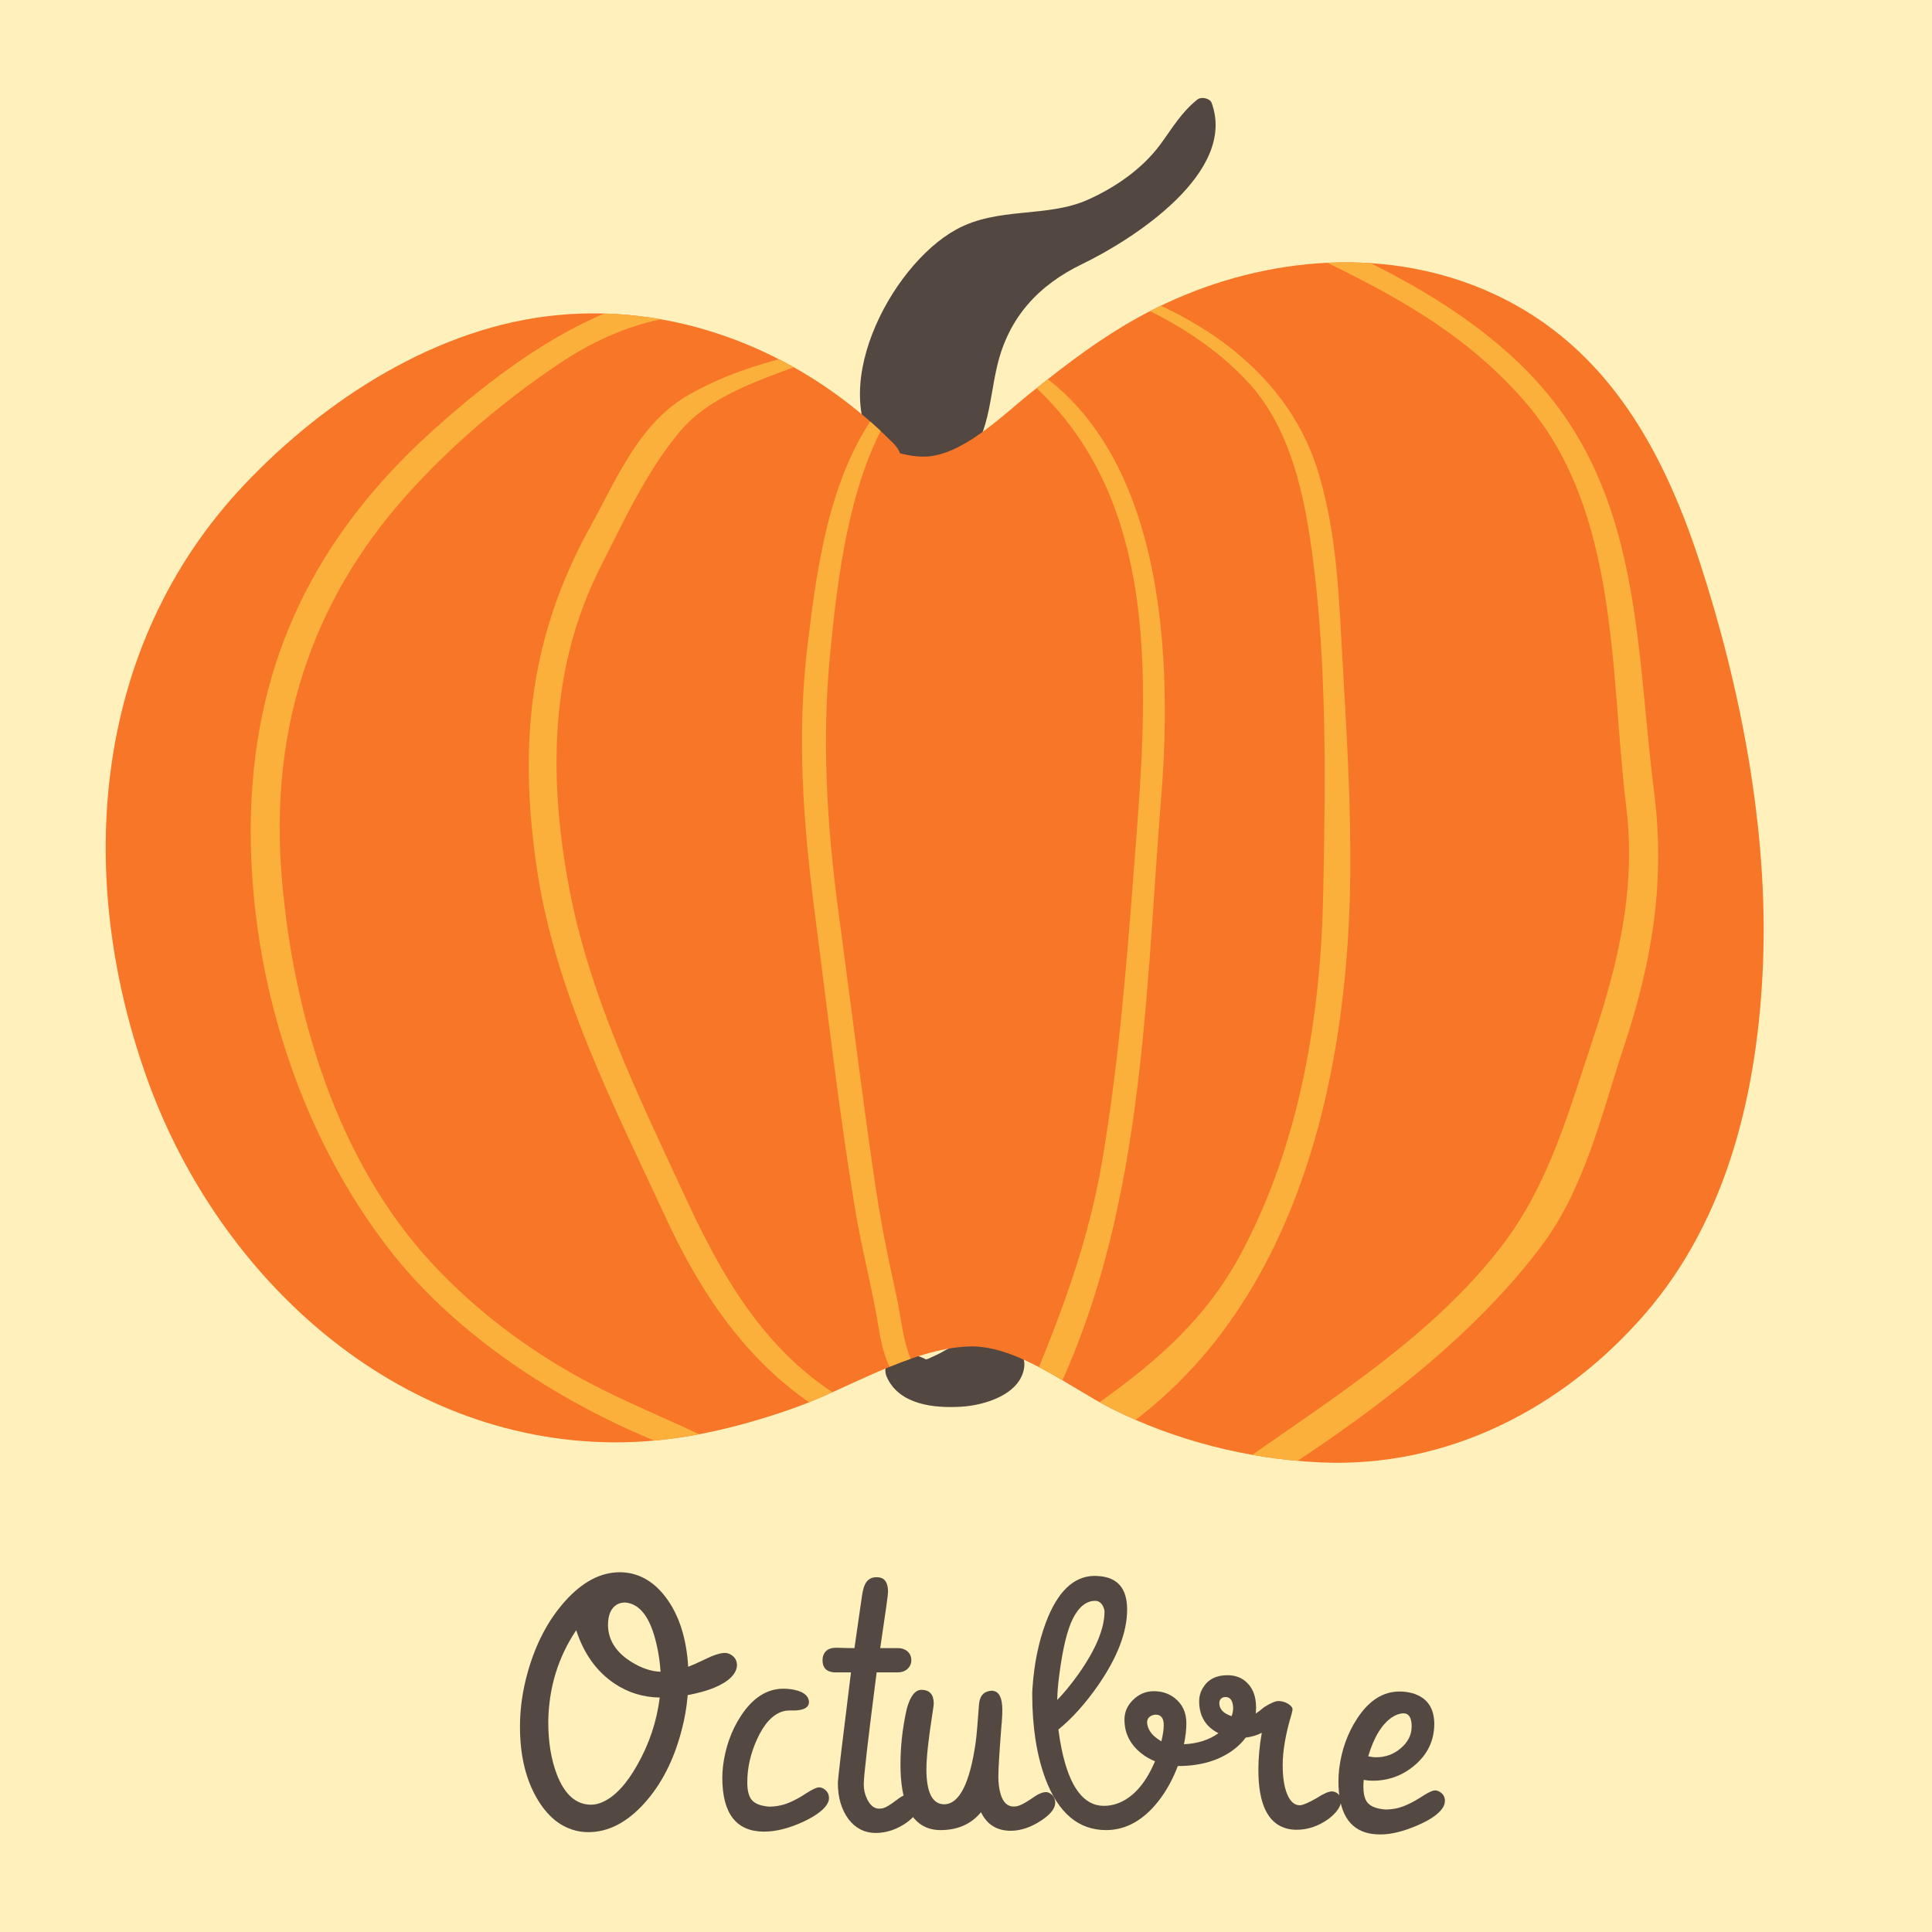 <?xml version="1.0" encoding="utf-8"?>
<!-- Generator: Adobe Illustrator 15.0.0, SVG Export Plug-In . SVG Version: 6.00 Build 0)  -->
<!DOCTYPE svg PUBLIC "-//W3C//DTD SVG 1.1//EN" "http://www.w3.org/Graphics/SVG/1.1/DTD/svg11.dtd">
<svg version="1.1" id="Capa_1" xmlns="http://www.w3.org/2000/svg" xmlns:xlink="http://www.w3.org/1999/xlink" x="0px" y="0px"
	 width="113.391px" height="113.391px" viewBox="0 0 113.391 113.391" enable-background="new 0 0 113.391 113.391"
	 xml:space="preserve">
<rect x="0" y="0" fill="#FFF0BC" width="113.391" height="113.391"/>
<rect x="-43.471" y="0" fill="#544842" width="19.333" height="40.667"/>
<path fill="#534741" d="M71.112,6.038c-0.1-0.272-0.607-0.376-0.826-0.204c-0.938,0.735-1.488,1.697-2.193,2.653
	c-1.056,1.427-2.633,2.512-4.234,3.23c-2.428,1.088-5.281,0.4-7.744,1.756c-3.906,2.147-7.812,9.698-4.233,13.506
	c0.999,1.062,2.785,1.42,4.049,0.641c2.135-1.315,2.068-3.956,2.604-6.187c0.68-2.835,2.437-4.708,4.986-5.939
	C66.537,14.036,72.611,10.115,71.112,6.038"/>
<path fill="#534741" d="M57.692,78.544c-0.923,0.141-1.636,0.354-2.448,0.837c-0.168,0.099-0.541,0.262-0.787,0.375
	c0.01-0.006-0.042,0.011-0.11,0.031c-0.412-0.231-0.889-0.336-1.367-0.271c-0.67,0.09-1.248,0.612-0.926,1.318
	c0.742,1.624,2.786,1.819,4.34,1.729c1.392-0.079,3.498-0.717,3.715-2.307C60.277,79.036,58.694,78.392,57.692,78.544"/>
<path fill="#F77628" d="M99.739,32.927c-2.248-6.87-5.732-13.018-12.674-15.944c-6.188-2.604-13.311-1.838-19.227,1.103
	c-2.745,1.365-5.104,3.162-7.479,5.078c-1.57,1.27-3.926,3.603-6.108,3.637c-0.467,0.006-0.944-0.07-1.429-0.196
	c-0.062-0.182-0.182-0.377-0.392-0.588c-5.147-5.201-12.353-8.232-19.73-7.522c-7.019,0.674-13.589,4.918-18.336,9.924
	c-9.059,9.553-9.989,23.199-5.658,35.089c4.204,11.534,14.52,21.028,27.232,21.145c3.643,0.034,7.157-0.784,10.578-1.982
	c3.193-1.117,6.933-3.531,10.366-3.646c2.804-0.094,5.927,2.423,8.33,3.635c3.785,1.904,8.049,2.976,12.271,3.169
	c7.469,0.347,14.256-3.169,19.063-8.714c4.912-5.664,6.629-13.233,6.926-20.527C103.791,48.739,102.174,40.365,99.739,32.927"/>
<g>
	<defs>
		<path id="SVGID_1_" d="M67.838,18.087c-2.745,1.364-5.104,3.161-7.479,5.077c-1.57,1.27-3.926,3.604-6.108,3.637
			c-0.467,0.006-0.945-0.069-1.429-0.196c-0.062-0.181-0.182-0.377-0.393-0.588c-5.147-5.201-12.352-8.232-19.73-7.522
			c-7.02,0.674-13.589,4.918-18.336,9.924c-9.059,9.553-9.989,23.199-5.658,35.089c4.203,11.534,14.52,21.028,27.231,21.145
			c3.644,0.034,7.157-0.783,10.58-1.981c3.192-1.118,6.931-3.533,10.365-3.647c2.804-0.093,5.927,2.424,8.328,3.636
			c3.786,1.904,8.05,2.976,12.272,3.17c7.469,0.346,14.256-3.17,19.063-8.715c4.912-5.664,6.629-13.233,6.928-20.527
			c0.318-7.849-1.301-16.222-3.734-23.66c-2.246-6.871-5.732-13.018-12.674-15.943c-2.582-1.087-5.326-1.588-8.079-1.588
			C75.143,15.397,71.285,16.372,67.838,18.087"/>
	</defs>
	<clipPath id="SVGID_2_">
		<use xlink:href="#SVGID_1_"  overflow="visible"/>
	</clipPath>
	<path clip-path="url(#SVGID_2_)" fill="#FBB03B" d="M47.194,18.645c-7.664-4.567-16.364,1.699-21.9,6.718
		c-6.696,6.075-10.308,13.274-10.564,22.345c-0.253,9.034,2.647,18.66,8.248,25.79C27.7,79.514,35.779,84.139,43.082,86.17
		c0.628,0.174,0.962-0.434,0.362-0.769c-2.988-1.657-6.238-2.813-9.248-4.449c-3.277-1.783-6.268-4.039-8.811-6.771
		c-5.617-6.03-8.208-14.74-8.855-22.784c-0.682-8.464,1.651-15.955,7.294-22.291c2.599-2.915,5.693-5.542,8.93-7.72
		c4.539-3.056,8.888-3.611,14.105-2.274C47.157,19.187,47.58,18.875,47.194,18.645"/>
	<path clip-path="url(#SVGID_2_)" fill="#FBB03B" d="M51.428,83.106c-5.664-2.484-8.636-7.29-11.129-12.682
		c-2.807-6.063-5.764-12.016-6.958-18.65c-1.141-6.334-1.05-12.678,1.905-18.503c1.36-2.683,2.677-5.555,4.603-7.881
		c1.962-2.372,5.259-3.211,7.988-4.319c0.325-0.135-0.056-0.449-0.279-0.404c-2.491,0.498-4.867,1.233-7.093,2.481
		c-2.959,1.661-4.256,4.945-5.816,7.76c-3.556,6.42-4.208,12.663-3.168,19.885c1.063,7.38,4.517,14.031,7.613,20.715
		c2.524,5.448,5.971,10.119,11.611,12.593C51.566,84.476,52.48,83.567,51.428,83.106"/>
	<path clip-path="url(#SVGID_2_)" fill="#FBB03B" d="M54.282,81.153c-1.281-1.474-1.292-3.434-1.701-5.255
		c-0.497-2.206-0.931-4.422-1.257-6.659c-0.758-5.189-1.396-10.399-2.097-15.597c-0.696-5.166-1.008-10.199-0.493-15.406
		c0.444-4.48,1.09-9.73,3.351-13.69c0.191-0.332-0.487-0.575-0.676-0.309c-2.77,3.901-3.458,9.021-4.018,13.666
		c-0.633,5.246-0.25,10.439,0.427,15.656c0.756,5.824,1.419,11.689,2.381,17.484c0.382,2.31,0.999,4.573,1.37,6.884
		c0.229,1.419,0.589,2.851,1.832,3.683C53.752,81.845,54.77,81.714,54.282,81.153"/>
	<path clip-path="url(#SVGID_2_)" fill="#FBB03B" d="M58.962,20.707c-0.224-0.104-0.603,0.096-0.31,0.3
		c9.742,6.803,8.76,18.834,7.953,29.284c-0.465,6.025-0.914,11.992-1.938,17.957c-0.955,5.56-3.023,10.5-5.236,15.644
		c-0.221,0.519,1.003,0.892,1.256,0.439c6.464-11.514,6.449-24.866,7.475-37.675C68.852,38.013,68.26,25.04,58.962,20.707"/>
	<path clip-path="url(#SVGID_2_)" fill="#FBB03B" d="M78.817,39.167c-0.223-3.888-0.311-7.742-1.459-11.496
		c-1.914-6.259-7.893-9.859-13.938-11.391c-0.315-0.082-0.393,0.251-0.088,0.343c3.628,1.093,7.357,3.027,9.943,5.837
		c2.213,2.404,3.096,5.808,3.582,8.947c1.041,6.75,0.938,14.082,0.807,20.897c-0.139,7.319-1.355,14.773-4.838,21.289
		c-3.192,5.972-8.615,8.783-13.854,12.565c-0.646,0.467,0.514,1.021,0.959,0.854c14.813-5.529,19.15-21.253,19.318-35.562
		C79.296,47.356,79.05,43.255,78.817,39.167"/>
	<path clip-path="url(#SVGID_2_)" fill="#FBB03B" d="M97.078,46.449c-1.031-8.117-0.754-16.629-6.203-23.279
		c-2.18-2.661-5.105-4.794-8.078-6.477c-1.816-1.03-3.687-1.926-5.606-2.75c-1.146-0.491-3.43-1.651-4.568-1.459
		c0.211-0.033,0.057-0.214-0.075-0.233c-0.192-0.028-0.387-0.059-0.58-0.09c-0.287-0.043-0.324,0.264-0.094,0.378
		c6.392,3.179,12.902,5.512,17.693,11.115c5.484,6.413,4.916,15.811,5.879,23.71c0.58,4.759-0.457,9.136-1.951,13.606
		c-1.416,4.242-2.566,8.498-5.32,12.108c-5.193,6.815-13.477,10.932-20.013,16.257c-0.649,0.528,0.603,1.089,1.093,0.784
		c7.483-4.607,15.834-9.854,21.195-16.965c2.564-3.399,3.547-7.769,4.861-11.731C96.979,56.398,97.748,51.73,97.078,46.449"/>
</g>
<g>
	<path fill="#544842" d="M30.518,101.338c0-1.061,0.153-2.133,0.459-3.213c0.475-1.674,1.205-3.057,2.188-4.15
		c1.016-1.133,2.086-1.699,3.213-1.699c1.055,0.006,1.95,0.492,2.686,1.456c0.781,1.03,1.224,2.394,1.328,4.093
		c0.215-0.08,0.531-0.221,0.947-0.421c0.527-0.261,0.928-0.392,1.201-0.392c0.124,0,0.241,0.033,0.352,0.098
		c0.241,0.143,0.361,0.35,0.361,0.621c-0.006,0.246-0.121,0.482-0.342,0.708c-0.482,0.473-1.332,0.822-2.549,1.048
		c-0.059,0.717-0.182,1.422-0.371,2.119c-0.456,1.724-1.185,3.139-2.188,4.245c-1.016,1.119-2.106,1.679-3.271,1.679
		c-0.143,0-0.287-0.01-0.43-0.029c-1.002-0.144-1.833-0.739-2.49-1.787C30.883,104.548,30.518,103.09,30.518,101.338z
		 M32.178,101.057c0,1.185,0.169,2.216,0.508,3.095c0.456,1.178,1.126,1.767,2.012,1.767c0.221,0,0.453-0.055,0.693-0.166
		c0.709-0.324,1.377-1.041,2.002-2.151c0.709-1.239,1.152-2.563,1.328-3.972c-0.97-0.014-1.852-0.284-2.646-0.814
		c-1.055-0.705-1.807-1.751-2.256-3.137C32.751,97.273,32.204,99.066,32.178,101.057z M36.68,94.053
		c-0.169,0-0.322,0.037-0.459,0.11c-0.358,0.208-0.537,0.615-0.537,1.224c0,0.107,0.01,0.221,0.029,0.342
		c0.117,0.722,0.566,1.326,1.348,1.814c0.599,0.368,1.168,0.559,1.709,0.572c-0.039-0.568-0.117-1.1-0.234-1.595
		C38.177,94.936,37.559,94.114,36.68,94.053z"/>
	<path fill="#544842" d="M42.393,104.375c0-0.222,0.013-0.456,0.039-0.703c0.137-1.113,0.488-2.104,1.055-2.969
		c0.697-1.061,1.53-1.592,2.5-1.592c0.13,0,0.27,0.01,0.42,0.029c0.69,0.098,1.048,0.348,1.074,0.752
		c-0.006,0.313-0.283,0.479-0.83,0.498h-0.332c-0.124,0-0.244,0.016-0.361,0.049c-0.599,0.176-1.107,0.719-1.523,1.631
		c-0.384,0.84-0.576,1.687-0.576,2.539c0,0.437,0.075,0.765,0.225,0.986c0.176,0.247,0.527,0.394,1.055,0.439
		c0.228,0,0.456-0.026,0.684-0.078c0.417-0.091,0.908-0.322,1.475-0.693c0.371-0.241,0.631-0.361,0.781-0.361
		c0.091,0,0.182,0.029,0.273,0.088c0.202,0.13,0.303,0.313,0.303,0.547c0,0.071-0.016,0.149-0.049,0.234
		c-0.169,0.384-0.645,0.762-1.426,1.133c-0.846,0.397-1.627,0.596-2.344,0.596C43.219,107.493,42.406,106.452,42.393,104.375z"/>
	<path fill="#544842" d="M49.063,96.709c0.006,0,0.039,0,0.098,0c0.365,0.014,0.693,0.02,0.987,0.02l0.434-3.007
		c0.027-0.202,0.061-0.372,0.102-0.509c0.122-0.43,0.37-0.645,0.744-0.645c0.075,0,0.149,0.006,0.224,0.02
		c0.312,0.071,0.468,0.354,0.468,0.848c0,0.156-0.153,1.254-0.459,3.293h1.025c0.176,0,0.329,0.036,0.459,0.108
		c0.228,0.138,0.342,0.341,0.342,0.609c0,0.118-0.029,0.229-0.088,0.335c-0.15,0.248-0.394,0.373-0.732,0.373h-1.215
		c-0.505,3.906-0.757,6.097-0.757,6.572c0,0.3,0.062,0.579,0.186,0.84c0.182,0.391,0.423,0.586,0.723,0.586
		c0.072,0,0.146-0.01,0.225-0.029c0.176-0.046,0.426-0.195,0.752-0.449c0.319-0.254,0.586-0.381,0.801-0.381
		c0.091,0,0.179,0.02,0.264,0.059c0.234,0.117,0.352,0.296,0.352,0.537c-0.02,0.339-0.27,0.69-0.752,1.055
		c-0.586,0.423-1.208,0.635-1.865,0.635c-0.645-0.007-1.172-0.276-1.582-0.811c-0.417-0.566-0.625-1.279-0.625-2.139
		c0-0.188,0.257-2.348,0.771-6.475h-0.879c-0.039,0-0.078,0-0.117,0c-0.449-0.039-0.674-0.275-0.674-0.708
		c0-0.118,0.02-0.226,0.059-0.324C48.448,96.847,48.692,96.709,49.063,96.709z"/>
	<path fill="#544842" d="M57.266,102.246c0.053-0.396,0.117-1.143,0.195-2.236c0.006-0.049,0.014-0.096,0.02-0.142
		c0.078-0.413,0.328-0.626,0.752-0.64c0.02,0,0.043,0.004,0.068,0.014c0.352,0.055,0.527,0.433,0.527,1.137
		c0,0.18-0.014,0.451-0.039,0.812c-0.014-0.239-0.008-0.331,0.015-0.278c-0.14,1.77-0.21,2.89-0.21,3.36
		c0,0.169,0.01,0.339,0.029,0.509c0.104,0.829,0.395,1.244,0.869,1.244c0.064,0,0.133-0.006,0.205-0.019
		c0.189-0.043,0.465-0.188,0.83-0.433c0.357-0.263,0.645-0.394,0.859-0.394c0.084,0,0.166,0.025,0.244,0.076
		c0.201,0.122,0.303,0.31,0.303,0.565c0,0.02-0.004,0.045-0.01,0.076c-0.045,0.308-0.316,0.623-0.811,0.949
		c-0.605,0.402-1.207,0.604-1.807,0.604c-0.807-0.007-1.383-0.369-1.729-1.089c-0.573,0.693-1.357,1.043-2.354,1.05
		c-0.234,0-0.456-0.029-0.664-0.088c-1.139-0.345-1.709-1.599-1.709-3.76c0-1.041,0.114-2.09,0.342-3.145
		c0.013-0.053,0.026-0.107,0.039-0.166c0.202-0.717,0.488-1.074,0.859-1.074c0.462,0.006,0.7,0.262,0.713,0.768
		c0,0.104-0.029,0.338-0.088,0.697c-0.228,1.47-0.342,2.532-0.342,3.188c0,1.363,0.345,2.053,1.035,2.065
		C56.302,105.892,56.921,104.675,57.266,102.246z"/>
	<path fill="#544842" d="M64.258,92.49c0.065,0,0.134,0.004,0.205,0.01c1.127,0.071,1.689,0.726,1.689,1.963
		c0,1.33-0.572,2.818-1.715,4.467c-0.734,1.055-1.507,1.914-2.318,2.579c0.052,0.416,0.117,0.807,0.194,1.171
		c0.461,2.204,1.286,3.307,2.474,3.307c0.371,0,0.73-0.087,1.082-0.261c0.785-0.398,1.426-1.184,1.918-2.355
		c-0.291-0.118-0.558-0.272-0.798-0.462c-0.662-0.525-0.993-1.184-0.993-1.979c0-0.432,0.157-0.809,0.473-1.131
		c0.354-0.361,0.771-0.541,1.25-0.541c0.473,0,0.88,0.133,1.221,0.4c0.459,0.357,0.689,0.854,0.689,1.484
		c0,0.371-0.047,0.781-0.14,1.23c0.804-0.039,1.478-0.256,2.024-0.65c-0.033-0.014-0.064-0.029-0.098-0.049
		c-0.689-0.385-1.035-0.994-1.035-1.828c0-0.28,0.074-0.545,0.225-0.792c0.3-0.489,0.776-0.733,1.431-0.733
		c0.401,0,0.742,0.108,1.021,0.324c0.442,0.348,0.663,0.871,0.663,1.572c0,0.078-0.006,0.197-0.02,0.354
		c0.117-0.072,0.287-0.201,0.508-0.385c0.375-0.231,0.646-0.348,0.813-0.348c0.201,0,0.385,0.049,0.555,0.146
		c0.189,0.115,0.283,0.229,0.283,0.338c0,0.055-0.02,0.152-0.059,0.293c-0.346,1.152-0.518,2.145-0.518,2.979
		c0,0.69,0.082,1.243,0.244,1.66c0.182,0.469,0.439,0.703,0.771,0.703c0.195-0.02,0.521-0.16,0.977-0.422
		c0.404-0.263,0.703-0.394,0.898-0.394c0.092,0,0.186,0.028,0.283,0.086c0.176,0.122,0.264,0.272,0.264,0.452
		c-0.02,0.354-0.273,0.716-0.762,1.088c-0.586,0.417-1.207,0.625-1.865,0.625c-0.209,0-0.406-0.026-0.596-0.078
		c-1.094-0.305-1.641-1.452-1.641-3.442c0-0.694,0.066-1.417,0.201-2.169c-0.277,0.143-0.594,0.236-0.95,0.281
		c-0.146,0.207-0.331,0.402-0.556,0.59c-0.873,0.719-2.014,1.078-3.423,1.078c-0.294,0.775-0.673,1.462-1.136,2.058
		c-0.894,1.135-1.922,1.702-3.082,1.702c-1.619-0.007-2.803-1.011-3.553-3.014c-0.516-1.391-0.773-3.046-0.773-4.965
		c0-0.109,0.006-0.25,0.02-0.419c0.092-1.365,0.35-2.62,0.772-3.765C62.062,93.41,63.022,92.49,64.258,92.49z M62.178,98.25
		c-0.078,0.547-0.121,1.056-0.127,1.523c0.402-0.416,0.811-0.914,1.227-1.494c1.031-1.457,1.547-2.691,1.547-3.701
		c0-0.053-0.014-0.115-0.039-0.188c-0.104-0.291-0.275-0.436-0.516-0.436c-0.52,0.007-0.953,0.356-1.305,1.049
		C62.635,95.67,62.372,96.752,62.178,98.25z M67.838,100.635c-0.073,0-0.143,0.014-0.208,0.039
		c-0.204,0.078-0.306,0.217-0.306,0.418c0,0.045,0.006,0.097,0.02,0.154c0.079,0.369,0.352,0.687,0.818,0.952
		c0.093-0.376,0.139-0.692,0.139-0.952C68.301,100.846,68.147,100.641,67.838,100.635z M71.563,99.968
		c0.006,0.35,0.248,0.601,0.723,0.755c0.059-0.16,0.088-0.322,0.088-0.488c0-0.086-0.01-0.168-0.029-0.248
		c-0.059-0.258-0.199-0.387-0.42-0.387c-0.033,0-0.064,0.003-0.098,0.01C71.651,99.658,71.563,99.778,71.563,99.968z"/>
	<path fill="#544842" d="M78.555,104.541c0-0.222,0.014-0.456,0.039-0.703c0.137-1.113,0.488-2.104,1.055-2.969
		c0.689-1.061,1.52-1.592,2.49-1.592c0.26,0,0.512,0.033,0.752,0.098c0.859,0.248,1.289,0.856,1.289,1.824
		c0,0.071-0.004,0.146-0.01,0.225c-0.064,0.876-0.455,1.611-1.17,2.206c-0.701,0.588-1.516,0.882-2.444,0.882
		c-0.176,0-0.348-0.017-0.517-0.05c-0.014,0.097-0.02,0.232-0.02,0.406c0,0.373,0.064,0.663,0.195,0.869
		c0.175,0.265,0.535,0.419,1.08,0.464c0.24,0,0.478-0.025,0.711-0.077c0.409-0.097,0.893-0.325,1.451-0.686
		c0.365-0.238,0.621-0.357,0.771-0.357c0.084,0,0.172,0.026,0.264,0.078c0.209,0.123,0.313,0.301,0.313,0.534
		c0,0.078-0.016,0.162-0.049,0.253c-0.176,0.421-0.703,0.819-1.582,1.195c-0.814,0.35-1.529,0.524-2.148,0.524
		c-0.234,0-0.453-0.02-0.654-0.059C79.16,107.361,78.555,106.338,78.555,104.541z M81.694,100.793
		c-0.59,0.4-1.055,1.161-1.392,2.283c0.162,0.039,0.317,0.059,0.468,0.059c0.538,0,1.008-0.167,1.41-0.502
		c0.448-0.367,0.672-0.803,0.672-1.309c0-0.505-0.159-0.762-0.477-0.768C82.148,100.563,81.92,100.643,81.694,100.793z"/>
</g>
</svg>

